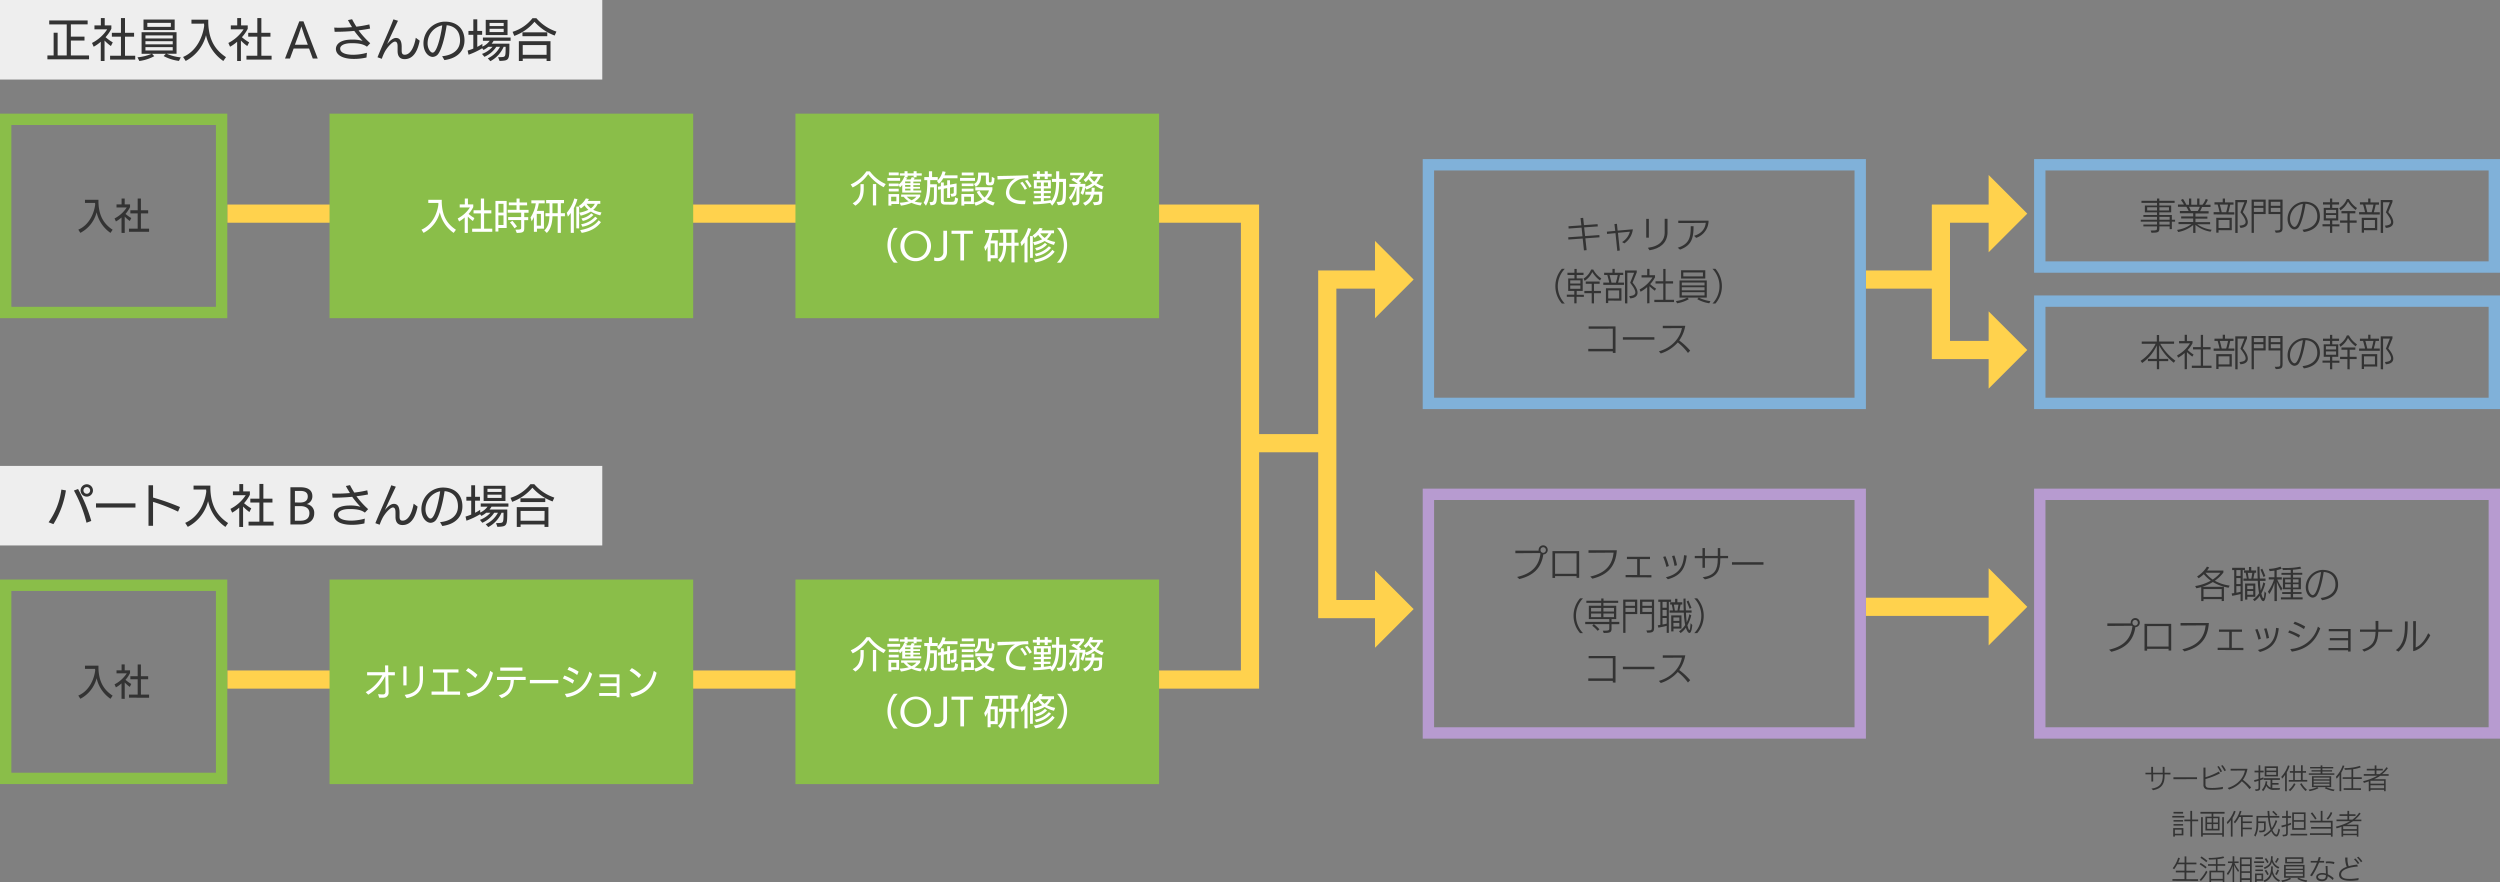 <svg xmlns="http://www.w3.org/2000/svg" viewBox="0 0 1100 388.1"><rect x="0" y="0" width="1100" height="388.1" fill="#808080" stroke="none"/><defs><style>.cls-1{fill:none;stroke:#ffd24d;stroke-miterlimit:10;stroke-width:8px;}.cls-2{fill:#ffd24d;}.cls-3{fill:#8abe49;}.cls-4{fill:#333;}.cls-5{fill:#fff;}.cls-6{fill:#eee;}.cls-7{fill:#80b1d9;}.cls-8{fill:#b79bd0;}</style></defs><g id="レイヤー_2" data-name="レイヤー 2"><g id="色付け"><polyline class="cls-1" points="100 94 550 94 550 299 100 299"/><polyline class="cls-1" points="607.28 123 584 123 584 268 607.28 268"/><polygon class="cls-2" points="605 140.01 605 105.99 622 123 605 140.01"/><polygon class="cls-2" points="605 250.99 605 285.01 622 268 605 250.99"/><line class="cls-1" x1="551" y1="195" x2="584" y2="195"/><polyline class="cls-1" points="877.28 94 854 94 854 154 877.28 154"/><polygon class="cls-2" points="875 111.01 875 76.99 892 94 875 111.01"/><polygon class="cls-2" points="875 136.99 875 171.01 892 154 875 136.99"/><line class="cls-1" x1="877.28" y1="267" x2="821" y2="267"/><polygon class="cls-2" points="875 284.01 875 249.99 892 267 875 284.01"/><line class="cls-1" x1="821" y1="123" x2="854" y2="123"/></g><g id="コンポジション"><path class="cls-3" d="M95,55v80H5V55H95m5-5H0v90H100V50Z"/><path class="cls-4" d="M48.61,102.47a14.84,14.84,0,0,1-6.09-9.07,14.17,14.17,0,0,1-7.16,9.06l-.91-1.41c5.28-2.27,7.07-8,7.43-11l-.05-.75H37.39v-1.4h5.93c0,.21,0,1.06,0,1.25.22,5.64,2.16,9.25,6.24,11.94Z"/><path class="cls-4" d="M53.47,102.47V95.69A13.42,13.42,0,0,1,51,97.45l-.6-1.33a14,14,0,0,0,5.37-4.84h-4.5V89.94H53.5V87.35h1.37v2.59h2.35v1.18a13.36,13.36,0,0,1-2,3,15.68,15.68,0,0,0,2.54,1.82l-.65,1.3a15.05,15.05,0,0,1-2.23-1.94v7.2Zm3.28-.49v-1.36h3.83V93.89H57.36V92.53h3.22V87.35H62v5.18h3.19v1.36H62v6.73h3.6V102Z"/><rect class="cls-3" x="145" y="50" width="160" height="90"/><path class="cls-5" d="M199.61,102.47a14.84,14.84,0,0,1-6.09-9.07,14.17,14.17,0,0,1-7.16,9.06l-.91-1.41c5.28-2.27,7.07-8,7.43-11l0-.75h-4.44v-1.4h5.93c0,.21,0,1.06,0,1.25.22,5.64,2.16,9.25,6.24,11.94Z"/><path class="cls-5" d="M204.47,102.47V95.69A13.42,13.42,0,0,1,202,97.45l-.6-1.33a14,14,0,0,0,5.37-4.84h-4.5V89.94h2.25V87.35h1.37v2.59h2.35v1.18a13.36,13.36,0,0,1-2.05,3,15.68,15.68,0,0,0,2.54,1.82l-.65,1.3a15.05,15.05,0,0,1-2.23-1.94v7.2Zm3.28-.49v-1.36h3.83V93.89h-3.22V92.53h3.22V87.35H213v5.18h3.19v1.36H213v6.73h3.6V102Z"/><path class="cls-5" d="M219.29,100.31v1.57H218V88.4h4.93v11.91Zm2.25-10.63h-2.25v3.88h2.25Zm0,5.11h-2.25V99h2.25Zm5.25,6.26c2.39,0,2.52-.15,2.52-.87V96.84h-5.72V95.51h5.72V93.57h-5.92V92.31h3.89v-2h-3.4V89.08h3.4V87.35h1.34v1.73h3.3v1.26h-3.3v2h3.95v1.26h-1.9v1.94h1.74v1.33h-1.74v3.38c0,1.74-.27,2.19-3.3,2.24Zm-.41-.59a26.39,26.39,0,0,0-2-2.61l1.08-.69c.62.69,1.58,1.86,2,2.5Z"/><path class="cls-5" d="M236.26,100.62V102h-1.34V95.49a12.23,12.23,0,0,1-1,1.91l-.49-1.71a14.83,14.83,0,0,0,2.32-6.21H233.8V88.15h5.87v1.33h-2.61a16.19,16.19,0,0,1-.83,3.31h3.11v7.83ZM238,94.09h-1.82V99.3H238Zm7.38,8.38V95.16H243.1c-.1,2.65-.58,5.44-2.51,7.33l-1.08-1.12c1.7-1.55,2.16-3.78,2.24-6.21H240V93.8h1.79V89.43H240.3V88h7.86v1.4h-1.39V93.8h1.8v1.36h-1.8v7.31Zm0-13h-2.3V93.8h2.3Z"/><path class="cls-5" d="M251.14,102.47V93.69a15.55,15.55,0,0,1-1.26,1.63l-.5-1.7a16.8,16.8,0,0,0,3.32-6.29l1.36.35a20.06,20.06,0,0,1-1.57,3.92v10.87Zm2.45-2V90.9h1.24v9.6Zm10.53-5.71A14.76,14.76,0,0,1,260,93.08a17,17,0,0,1-4.5,1.82l-.59-1.33a14.74,14.74,0,0,0,4-1.26,9.21,9.21,0,0,1-1.76-1.94,8.38,8.38,0,0,1-1.58,1.35l-.88-1.12a8.64,8.64,0,0,0,3.1-3.3l1.33.25a7,7,0,0,1-.5.85h5.51v1.27h-1.12a7.24,7.24,0,0,1-2,2.64,13.54,13.54,0,0,0,3.64,1.17Zm.29,3c-1.63,2.23-4.25,4-8.45,4.71l-.7-1.22c4-.66,6.61-2.18,8.16-4.32Zm-1.55-1.7a11.14,11.14,0,0,1-6.63,3.7l-.54-1.1a10.49,10.49,0,0,0,6.19-3.3Zm-1.76-1.47a9,9,0,0,1-4.66,2.63l-.62-1.09a7.93,7.93,0,0,0,4.34-2.27Zm-3-4.91a7.8,7.8,0,0,0,1.9,2,5.7,5.7,0,0,0,1.73-2Z"/><rect class="cls-3" x="350" y="50" width="160" height="90"/><path class="cls-5" d="M388.81,82.37A20.08,20.08,0,0,1,382,76.64a17.76,17.76,0,0,1-6.84,5.83l-.86-1.33a16.07,16.07,0,0,0,6.93-5.76h1.5a17.47,17.47,0,0,0,7,5.6Zm-13.64,7.08c2.59-1.46,3.34-3.3,3.44-6.18,0-.35,0-1.81,0-2.24h1.43c0,.43,0,1.9,0,2.26-.08,3.26-.94,5.42-3.68,7.2Zm8.91.94V81h1.43v9.38Z"/><path class="cls-5" d="M390.43,79.56V78.29h5.62v1.27Zm1.79,10.19v.72H390.9V85.38h4.7v4.37Zm4.76-5v-3.4a5.91,5.91,0,0,1-1,1.14l-.57-1.2v.64h-4.34V80.74h4.34v.46a7.22,7.22,0,0,0,2.4-3.31l.21,0v-.62h-2.1v-1H398v-.94h1.31v.94H402v-.94h1.31v.94h2.26v1H403.3V78H402v-.7h-2.64V78h-1.28l1,.27a6.3,6.3,0,0,1-.34.69h1.91a5.2,5.2,0,0,0,.53-1l1.33.29c-.13.2-.31.48-.48.72h3.25v.92h-3.41v.76h2.93v.8h-2.93v.78h2.93V83h-2.93v.8h3.47v.93Zm-5.89-7.59V75.89h4.34v1.25Zm0,7.09V83.05h4.34v1.18Zm3.31,2.32h-2.29v2h2.29Zm10.66,3.83a14,14,0,0,1-4-1.16,16.68,16.68,0,0,1-4.66,1.24l-.56-1.3a16.85,16.85,0,0,0,4-.59,8.8,8.8,0,0,1-2.22-2H396.5v-1h8.39v.83a8.13,8.13,0,0,1-2.47,2.24,13.66,13.66,0,0,0,3.23.51ZM400.6,79.84h-2.34v.76h2.34Zm0,1.56h-2.34v.78h2.34Zm0,1.6h-2.34v.8h2.34ZM399,86.53a6.7,6.7,0,0,0,2.11,1.56,5.9,5.9,0,0,0,2.11-1.56Z"/><path class="cls-5" d="M409,88.92a3.27,3.27,0,0,1,.4,0c1.48,0,1.54-.38,1.54-4.24V82.44H409.3c-.08,2.7-.51,5.82-1.89,8.06l-1-1.29c1.22-2,1.57-5.24,1.57-8.71V79.25h-1.3V77.91h2.05V75.35h1.39v2.56h2.49v1.34h-3.32v1.84h2.93l0,4.29c0,4.12-.19,4.84-2.8,4.93Zm6-10.47a7.47,7.47,0,0,1-1.89,2.39l-.83-1.22a8,8,0,0,0,2.43-4.26l1.36.27c-.16.52-.3,1-.49,1.51h5.73v1.31ZM415.67,90c-.85,0-1.7-.33-1.7-1.44V83.27l-1.18.22-.12-1.31,1.32-.24V80.28h1.28v1.44l1.49-.26V79.33H418v1.91l2.9-.53v3.74c0,1.49-.15,2-2.28,2.07l-.43-1.25c1.41,0,1.46-.18,1.46-.77V82.25l-1.65.28v4.6h-1.26V82.77l-1.49.28v5.23c0,.48.3.53.52.53h3c1.13,0,1.34-.24,1.45-2l1.32.56c-.26,2.42-.85,2.7-2.45,2.7Z"/><path class="cls-5" d="M422.42,79.57V78.29H429v1.28ZM424.3,89.8v.67H423V85.35h5.52V89.8Zm-1.13-12.63V75.91h5.22v1.26Zm0,4.74v-1.2h5.18v1.2Zm0,2.34V83h5.18v1.22Zm4.06,2.3h-3v2.07h3Zm7.83-5c-.86,0-1.28-.45-1.28-1.38V77.22h-2.13v.27c0,1.55-.32,3.67-2.35,4.68l-.79-1.24c1.77-.69,1.85-2.51,1.85-4.25v-.74h4.75v3.9c0,.31.13.4.37.4h.43c.34,0,.48-.4.48-2.43l1.17.58c-.07,2.27-.34,3.15-1.54,3.15ZM437,90.42a11.53,11.53,0,0,1-3.78-1.92,11.58,11.58,0,0,1-3.92,2l-.71-1.36a9.77,9.77,0,0,0,3.61-1.47,14.42,14.42,0,0,1-2.47-3.25l1.27-.51a9.25,9.25,0,0,0,2.19,3,6.77,6.77,0,0,0,1.95-3.14h-6V82.36h7.52v1.15a8.94,8.94,0,0,1-2.42,4.11,11.56,11.56,0,0,0,3.46,1.48Z"/><path class="cls-5" d="M451,89.82c-.36,0-.72,0-1.08,0-3.76,0-7.3-1.47-7.3-5.06a7.44,7.44,0,0,1,4-6.18c-2.15.11-5.48.31-7.69.4l-.08-1.53c3.06-.07,9.85-.16,13.53-.36l.13,1.41h-1a7.81,7.81,0,0,0-2.93.42c-2.24.93-4.49,3.07-4.49,5.68,0,2.15,2.05,3.68,5.64,3.68a12.39,12.39,0,0,0,1.58-.08Zm-.12-6.33a18.61,18.61,0,0,0-2-3l1-.5a17.62,17.62,0,0,1,2,3Zm2.09-.88a19.16,19.16,0,0,0-2-3l1-.48A15.73,15.73,0,0,1,453.91,82Z"/><path class="cls-5" d="M464.9,88.84c.43,0,1,0,1.36-.08,1.43-.27,1.44-1.47,1.44-7.33V80.05h-1.65c-.06,4.58-.69,7.69-3.1,10.45l-.87-1.23a52.92,52.92,0,0,1-7.39.64l-.24-1.26H455c.94,0,2,0,3-.1V87.19h-2.88v-1H458V85.06h-3.12V84H458V82.93H454.9V79.28h7.47v3.65h-3.09V84h3.11v1h-3.11V86.2h2.88v1h-2.88v1.25a23.39,23.39,0,0,0,3.25-.48l0,.62c1.57-2,2.11-4.37,2.16-8.53h-1.84V78.69h1.85V75.35h1.35v3.34h3v2.43c0,8.28,0,9.06-3.53,9.14ZM461,77.7v1.1h-1.33V77.7h-2.14v1.1h-1.33V77.7h-1.75V76.51h1.75V75.35h1.33v1.16h2.14V75.35H461v1.16h1.73V77.7Zm-3,2.62h-1.81v1.61H458Zm3.1,0h-1.82v1.61h1.82Z"/><path class="cls-5" d="M485,83.33a17.75,17.75,0,0,1-3.44-1.93,10.68,10.68,0,0,1-3.55,2l-.53-.9a13.06,13.06,0,0,1-.93,3.28l-1.13-.8a7.82,7.82,0,0,0,.91-2.8h-1.38v5.73c0,1.88-.32,2.42-2.75,2.48L471.6,89h.75c1.19,0,1.3-.32,1.3-1.2V82.55a14,14,0,0,1-2.55,5.73l-.76-1.34A13,13,0,0,0,473,82.21H470.5V80.93h3.76a19.27,19.27,0,0,0-2.87-1.76l1-1c.43.24.91.53,1.38.83a11.84,11.84,0,0,0,1.68-1.87h-4.58V76H477V77a16.61,16.61,0,0,1-2.28,2.68c.36.27.69.52,1,.76l-.58.45h2.4v.84l0,.4a10.38,10.38,0,0,0,3.09-1.53,13.53,13.53,0,0,1-1.67-1.72,13.35,13.35,0,0,1-1.25,1.24l-.94-1a8,8,0,0,0,2.86-3.81l1.36.22-.46,1h4.71v1.15h-.95a9.89,9.89,0,0,1-1.86,2.92A12.33,12.33,0,0,0,485.62,82ZM480.84,89c2.38-.1,2.7-.13,2.77-1.67,0-.27,0-1.3,0-1.7h-2.34a6.7,6.7,0,0,1-3.79,4.85l-.94-1.2A5.42,5.42,0,0,0,480,85.65h-2.46V84.37h2.7c.07-.56.08-1.13.1-1.76l1.31,0c0,.6-.06,1.18-.13,1.72h3.44c0,.5,0,2.36,0,2.69-.07,2.77-.39,3.12-3.51,3.27Zm-1-11.34-.18.26a12,12,0,0,0,1.8,2A6.71,6.71,0,0,0,483,77.68Z"/><path class="cls-5" d="M393.27,115.57a11.88,11.88,0,0,1,0-15.3H395a11.15,11.15,0,0,0,0,15.3Z"/><path class="cls-5" d="M396.19,108.09a6.73,6.73,0,1,1,6.72,6.85A6.56,6.56,0,0,1,396.19,108.09Zm11.73,0c0-3.13-2.09-5.44-5-5.44s-5,2.31-5,5.44,2.09,5.43,5,5.43S407.92,111.23,407.92,108.09Z"/><path class="cls-5" d="M415.07,101.53h1.62v9.28c0,3.16-2.16,4.1-4.13,4.1a6.66,6.66,0,0,1-1.52-.19v-1.5a4.44,4.44,0,0,0,1.38.24,2.46,2.46,0,0,0,2.65-2.71Z"/><path class="cls-5" d="M422.56,114.61V102.88h-3.9v-1.37h9.42v1.37h-3.9v11.73Z"/><path class="cls-5" d="M435.89,113.62V115h-1.35v-6.49a13.13,13.13,0,0,1-1,1.91l-.5-1.71a14.56,14.56,0,0,0,2.32-6.21h-1.94v-1.33h5.88v1.33h-2.61a17.61,17.61,0,0,1-.83,3.31H439v7.83Zm1.78-6.53h-1.83v5.21h1.83Zm7.37,8.38v-7.31h-2.32c-.09,2.65-.57,5.44-2.51,7.33l-1.07-1.12c1.69-1.55,2.16-3.78,2.24-6.21H439.6V106.8h1.79v-4.37h-1.47V101h7.86v1.4h-1.39v4.37h1.81v1.36h-1.81v7.31Zm0-13h-2.3v4.37H445Z"/><path class="cls-5" d="M450.77,115.47v-8.78a17,17,0,0,1-1.27,1.63l-.49-1.7a16.79,16.79,0,0,0,3.31-6.29l1.36.35a18.89,18.89,0,0,1-1.57,3.92v10.87Zm2.45-2v-9.6h1.23v9.6Zm10.53-5.71a14.83,14.83,0,0,1-4.1-1.71,16.69,16.69,0,0,1-4.5,1.82l-.59-1.33a14.81,14.81,0,0,0,4-1.26,9.26,9.26,0,0,1-1.77-1.94,8.08,8.08,0,0,1-1.58,1.35l-.88-1.12a8.64,8.64,0,0,0,3.1-3.3l1.33.25a8.37,8.37,0,0,1-.49.85h5.5v1.27h-1.12a7.21,7.21,0,0,1-2,2.64,13.46,13.46,0,0,0,3.63,1.17Zm.29,3c-1.63,2.23-4.26,4-8.45,4.71l-.71-1.22c4-.66,6.61-2.18,8.16-4.32Zm-1.55-1.7a11.17,11.17,0,0,1-6.63,3.7l-.55-1.1a10.52,10.52,0,0,0,6.2-3.3Zm-1.77-1.47a8.91,8.91,0,0,1-4.65,2.63l-.63-1.09a7.93,7.93,0,0,0,4.34-2.27Zm-3-4.91a7.84,7.84,0,0,0,1.91,2,5.7,5.7,0,0,0,1.73-2Z"/><path class="cls-5" d="M465.06,115.57a11.15,11.15,0,0,0,0-15.3h1.68a11.92,11.92,0,0,1,0,15.3Z"/><path class="cls-4" d="M697.56,104.87l.56,5.2-1.18.1-.55-5.22-6.3.45-.08-1,6.29-.43-.4-3.82-5.7.41-.08-1,5.68-.4-.37-3.2,1.16-.1.35,3.2,6-.43.08,1-6,.42.42,3.82,6.27-.45.07,1Z"/><path class="cls-4" d="M711.61,110.39l-.8-7.81-3.71.35-.07-1,3.67-.34-.35-3,1.1-.11.3,3,6.7-.59a8.65,8.65,0,0,1-3.74,6.2l-1-.58a7.7,7.7,0,0,0,3.44-4.56l-5.25.48.82,7.78Z"/><path class="cls-4" d="M724.34,104.58V96.29h1.16v8.29Zm.72,4.45c5.56-.72,7.3-3.6,7.4-6.42,0-.57,0-1.15,0-1.74,0-1.65,0-3.3,0-4.6h1.25c0,.82,0,2,0,3.25,0,1,0,2.07,0,3-.2,4.29-3.16,6.83-7.89,7.6Z"/><path class="cls-4" d="M738.2,109c5.27-1.65,5.73-4.82,5.73-9.46h1.23c0,5.27-.86,8.45-5.95,10.29Zm7.19-5.25c2.7-.76,4.86-2.63,5.14-5.73-2,.11-10.76.11-12.09.11V97.09l13.33,0a8,8,0,0,1-5.45,7.57Z"/><path class="cls-4" d="M687.23,133.57a11.63,11.63,0,0,1,0-15.3h1.3a11,11,0,0,0,0,15.3Z"/><path class="cls-4" d="M693.69,130.58v2.89h-1v-2.89h-3.29v-.93h3.29V128H690v-5.49h2.75V121h-3.07V120h3.07v-1.66h1V120h3V121h-3v1.5h2.64V128h-2.64v1.7h3.15v.93Zm1.68-7.24H690.9v1.43h4.47Zm0,2.27H690.9v1.46h4.47ZM704,123.4a12.81,12.81,0,0,1-3.39-3.71,9.48,9.48,0,0,1-3.36,3.89l-.48-1a8.39,8.39,0,0,0,3.34-4h.9a10.78,10.78,0,0,0,3.55,3.93Zm-3.65,10.07V129h-3.23v-1h3.23v-3.12h-2.62v-1h6.11v1h-2.49V128h3.07v1h-3.07v4.5Z"/><path class="cls-4" d="M705.45,125.34v-1h2.62c-.22-1-.56-2.28-.86-3.34h-1.39v-1h3.66v-1.71h1v1.71h3.75v1h-1.46c-.19,1-.53,2.37-.81,3.34h2.62v1Zm2.16,6.93v1.09h-1v-6.53h6.82v5.46Zm4.82-4.48h-4.82v3.54h4.82ZM711,124.36a34.27,34.27,0,0,0,.8-3.34H708.2c.29,1,.63,2.34.85,3.34Zm4,9.11V119h5.17v.85l-1.84,4.5c1.5,1.76,2.19,3.26,2.19,4.43,0,1.49-1.17,2.39-3.25,2.5l-.43-1c1.65-.13,2.71-.5,2.71-1.6,0-.88-.66-2.21-2.28-4.26l1.76-4.43h-3v13.52Z"/><path class="cls-4" d="M724.75,133.47v-7.15a14.15,14.15,0,0,1-2.89,2.05l-.44-1a14.93,14.93,0,0,0,5.68-5.29h-4.82v-1h2.48v-2.77h1v2.77h2.45V122a12.8,12.8,0,0,1-2.13,3,14.94,14.94,0,0,0,2.6,2l-.56.92a20.76,20.76,0,0,1-2.37-2v7.5Zm3.15-.57v-1h3.94v-7.15h-3.41v-1h3.41v-5.41h1v5.41h3.32v1h-3.32v7.15h3.73v1Z"/><path class="cls-4" d="M743.08,131.63a15.25,15.25,0,0,1-5.15,1.83l-.53-1a15,15,0,0,0,5-1.52Zm-4.1-.7v-7.54h12v7.54Zm.69-8.39v-3.62h10.66v3.62ZM750,124.3H740v1.28h10Zm0,2.1H740v1.34h10Zm0,2.16H740V130h10Zm-.71-8.69h-8.64v1.74h8.64Zm2.79,13.57a15.15,15.15,0,0,1-5.3-1.82l.72-.68a14.91,14.91,0,0,0,5.09,1.56Z"/><path class="cls-4" d="M753.48,133.57a11,11,0,0,0,0-15.3h1.3a11.66,11.66,0,0,1,0,15.3Z"/><path class="cls-4" d="M709.64,155.3v-.72h-10.8v-1.07h10.8l0-8.88H699v-1h11.83V155.3Z"/><path class="cls-4" d="M714.07,149.46v-1.09h13.86v1.09Z"/><path class="cls-4" d="M742.7,155.3a23.91,23.91,0,0,0-4.48-4.62,16.58,16.58,0,0,1-7.48,4.85l-.83-.93c6.2-1.82,9.41-6.26,10.13-10.24l-8.42.06v-1.06h9.9a15.71,15.71,0,0,1-2.66,6.46,28.49,28.49,0,0,1,4.82,4.47Z"/><rect class="cls-6" width="265" height="35"/><path class="cls-4" d="M20.86,26.1V24.4H23.6v-10h1.76v10h4V10.74h-7.7V9h16.9v1.72H31.18v5.4h6v1.72h-6V24.4h8v1.7Z"/><path class="cls-4" d="M44.34,26.84V18.36a16.36,16.36,0,0,1-3.12,2.2l-.74-1.66a17.36,17.36,0,0,0,6.7-6H41.56V11.18h2.82V7.94h1.7v3.24H49v1.48a16.34,16.34,0,0,1-2.56,3.7,19.48,19.48,0,0,0,3.18,2.28l-.82,1.62A18.55,18.55,0,0,1,46,17.84v9Zm4.1-.62v-1.7h4.78v-8.4h-4v-1.7h4V7.94H55v6.48h4v1.7H55v8.4h4.5v1.7Z"/><path class="cls-4" d="M78.74,26.8A19,19,0,0,1,72,24.66l1-1H66.88l1,1.06a19.35,19.35,0,0,1-6.56,2.12l-.82-1.62a20.66,20.66,0,0,0,6.26-1.56H62.3V14.16H77.68v9.48H73.32a19.62,19.62,0,0,0,6.22,1.6ZM63.14,13.22V8.6H76.86v4.62ZM76,15.58H64v1.34H76Zm0,2.56H64v1.38H76Zm0,2.6H64V22.2H76Zm-.82-10.68H64.82v1.76H75.18Z"/><path class="cls-4" d="M98.26,26.84A18.59,18.59,0,0,1,90.64,15.5,17.67,17.67,0,0,1,81.7,26.82l-1.14-1.76c6.6-2.84,8.84-10,9.28-13.72l-.06-.94H84.24V8.66h7.4c0,.26,0,1.32,0,1.56.28,7,2.7,11.56,7.8,14.92Z"/><path class="cls-4" d="M104.34,26.84V18.36a16.36,16.36,0,0,1-3.12,2.2l-.74-1.66a17.36,17.36,0,0,0,6.7-6h-5.62V11.18h2.82V7.94h1.7v3.24H109v1.48a16.34,16.34,0,0,1-2.56,3.7,19.48,19.48,0,0,0,3.18,2.28l-.82,1.62A18.55,18.55,0,0,1,106,17.84v9Zm4.1-.62v-1.7h4.78v-8.4h-4v-1.7h4V7.94H115v6.48h4v1.7h-4v8.4h4.5v1.7Z"/><path class="cls-4" d="M137.62,25.76,136,21.36h-6.8l-1.62,4.4H125.4L131.68,9.4h1.84l6.28,16.36Zm-3.68-10.14c-.58-1.6-1.34-4-1.34-4s-.76,2.48-1.34,4l-1.5,4.06h5.68Z"/><path class="cls-4" d="M161.26,25.3a24.07,24.07,0,0,1-5.62.62c-4.7,0-7.84-1.64-7.84-4.42,0-.44.06-4.08,7.12-4.08a15.18,15.18,0,0,1,4.62.58,44.47,44.47,0,0,1-3.66-4.4c-2.66.24-5.38.38-7.88.38h-.76l-.18-1.84q1,.06,2.1.06c1.9,0,3.86-.1,5.74-.26-.58-.94-1.2-1.94-1.8-3.1l1.82-.38c.6,1.18,1.24,2.26,1.88,3.28a50.33,50.33,0,0,0,5.72-1l.32,1.82c-1.52.32-3.26.58-5.08.8a37.91,37.91,0,0,0,5.14,5.66l-1.44,1.54C159.66,19.18,157,19,154.74,19c-3.7,0-5.06,1.24-5.06,2.34,0,2.32,3.44,2.76,5.76,2.76a23.19,23.19,0,0,0,6-.88Z"/><path class="cls-4" d="M184.66,17.9c-.56,2.84-2,8.12-6.62,8.12-2.3,0-3.1-1.52-3.1-3.6v-.16c0-.46,0-1.1,0-1.74s0-2.22-1.12-2.22c-1.34,0-3.8,3-4.68,4.82A19.75,19.75,0,0,0,168,25.88l-1.9-.68c1.78-4.52,5.36-12.24,7-16.68l2,.62c-1.38,2.94-2.88,6-4.8,10.3,1-1.24,2.48-2.74,3.94-2.74,2.2,0,2.5,2.24,2.5,4,0,.52,0,1,0,1.56,0,1.14.28,1.82,1.34,1.82,2.64,0,4.24-3.7,4.86-7.46Z"/><path class="cls-4" d="M194.54,24.74c4.4-.42,7.88-2.6,7.88-6.94,0-3.82-2-6.32-5.88-6.7-1,6.46-2.4,10.62-3.52,12.32a3.21,3.21,0,0,1-2.6,1.62c-1.84,0-4.1-2.06-4.1-6a9.58,9.58,0,0,1,9.46-9.52c5.16,0,8.6,3,8.6,8.28,0,3.36-1.82,7.66-8.84,8.64Zm-4.18-1.58c2.22,0,4-9.86,4.22-12a8.06,8.06,0,0,0-6.44,8c0,2.26,1.3,4,2.18,4Z"/><path class="cls-4" d="M219.18,25.18l1.48-.06c1.76-.1,1.82-.22,1.82-4.52h-.88a13.11,13.11,0,0,1-5.84,6.32l-1.12-1.26A11.47,11.47,0,0,0,220,20.6h-1.64A12.11,12.11,0,0,1,213.14,25l-1.06-1.28a11.42,11.42,0,0,0,4.64-3.14h-1.86a11.42,11.42,0,0,1-2.12,1.4l-.58-.74a32.2,32.2,0,0,1-6,2.84l-.4-1.82a22.19,22.19,0,0,0,2.5-.88V15.3h-2.14V13.6h2.14V8.52H210V13.6h2.14v1.7H210v5.32a18.36,18.36,0,0,0,2.24-1.32l0,1.22a8.13,8.13,0,0,0,3.24-2.58h-3V16.52h12.18v1.42H217.2a7.53,7.53,0,0,1-.88,1.26h7.82c0,7.4,0,7.4-4.34,7.62Zm-5.46-9.74V8.74h9.6v6.7Zm7.9-5.36H215.4v1.38h6.22Zm0,2.58H215.4V14.1h6.22Z"/><path class="cls-4" d="M244.06,15.64a22.15,22.15,0,0,1-8.88-6.06,21,21,0,0,1-8.9,6.22L225.54,14a17.73,17.73,0,0,0,8.76-6H236a20,20,0,0,0,8.82,5.9Zm-3.56,11.2V25.78H230v1.06H228.3v-8.7h13.92v8.7ZM229.88,15.92V14.24H240.8v1.68Zm10.62,3.9H230v4.3H240.5Z"/><path class="cls-3" d="M95,260v80H5V260H95m5-5H0v90H100V255Z"/><path class="cls-4" d="M48.61,307.47a14.84,14.84,0,0,1-6.09-9.07,14.17,14.17,0,0,1-7.16,9.06l-.91-1.41c5.28-2.27,7.07-8,7.43-11l-.05-.75H37.39v-1.4h5.93c0,.21,0,1.06,0,1.25.22,5.64,2.16,9.25,6.24,11.94Z"/><path class="cls-4" d="M53.47,307.47v-6.78A13.42,13.42,0,0,1,51,302.45l-.6-1.33a14,14,0,0,0,5.37-4.84h-4.5v-1.34H53.5v-2.59h1.37v2.59h2.35v1.18a13.36,13.36,0,0,1-2,3,15.68,15.68,0,0,0,2.54,1.82l-.65,1.3a15.05,15.05,0,0,1-2.23-1.94v7.2Zm3.28-.49v-1.36h3.83v-6.73H57.36v-1.36h3.22v-5.18H62v5.18h3.19v1.36H62v6.73h3.6V307Z"/><rect class="cls-3" x="145" y="255" width="160" height="90"/><path class="cls-5" d="M170.87,297.12c0,2.54.12,5.1.12,7.65a2.13,2.13,0,0,1-1.82,2.17,5.5,5.5,0,0,1-1,.07c-.49,0-1,0-1.32,0,0,0-.5-1.59-.5-1.59.76.08,1.6.13,2.16.13.76,0,1.11-.48,1.11-1.3s0-3.9-.1-6.67h-.07a19.85,19.85,0,0,1-7.41,8.08l-1.13-1.12a18.18,18.18,0,0,0,7.3-7.39h-6.68v-1.38h7.95l-.06-3h1.4l0,3h2.92v1.38Z"/><path class="cls-5" d="M177.47,301.58v-8.39h1.41v8.39Zm.59,4.18c5.14-.64,6.55-3.54,6.61-6.26,0-.53,0-1.06,0-1.62,0-1.76,0-3.63-.06-4.7h1.5c0,.59,0,1.86,0,3.2,0,.88,0,1.81,0,2.58-.12,4.13-1.93,7.25-7.2,8.21Z"/><path class="cls-5" d="M189.88,305.68v-1.41l5.51,0V295.9l-4.86,0v-1.36h11.2v1.36l-4.85,0v8.39l5.54,0v1.41Z"/><path class="cls-5" d="M209.12,298.33A17.84,17.84,0,0,0,205,295.1l1-1.14a19.66,19.66,0,0,1,4.09,3Zm-3.92,6.82c6.4-1.07,9.2-4.48,10.46-10l1.25.87c-.89,3.6-2.58,8.83-10.85,10.64Z"/><path class="cls-5" d="M226.11,299.18c-.19,3.63-1.3,6.48-5.4,8l-1.25-1.21c4.16-1.12,5.12-3.72,5.22-6.76h-6v-1.39H231.3v1.39Zm-6-4.06v-1.41h9.75v1.42Z"/><path class="cls-5" d="M233.15,300.65v-1.47h12.5v1.47Z"/><path class="cls-5" d="M252,300.78a22.65,22.65,0,0,0-4.35-2.26l.69-1.28a25.87,25.87,0,0,1,4.28,2.1Zm-3.47,4.55c6.47-.55,9.55-5.19,10.8-9.8l1.21,1c-1.19,3.68-3.55,9-11.19,10.29Zm5.42-8.33a17.23,17.23,0,0,0-4.24-2.3l.68-1.25a20.44,20.44,0,0,1,4.2,2.08Z"/><path class="cls-5" d="M271.31,306.8v-.58h-7.66v-1.29h7.66v-3h-7.14v-1.28h7.14V298h-7.55V296.7h8.82v10.1Z"/><path class="cls-5" d="M281.12,298.33A17.84,17.84,0,0,0,277,295.1l1-1.14a19.93,19.93,0,0,1,4.09,3Zm-3.92,6.82c6.4-1.07,9.2-4.48,10.46-10l1.25.87c-.89,3.6-2.58,8.83-10.85,10.64Z"/><rect class="cls-3" x="350" y="255" width="160" height="90"/><path class="cls-5" d="M388.81,287.37a20.08,20.08,0,0,1-6.79-5.73,17.76,17.76,0,0,1-6.84,5.83l-.86-1.33a16.07,16.07,0,0,0,6.93-5.76h1.5a17.47,17.47,0,0,0,7,5.6Zm-13.64,7.08c2.59-1.46,3.34-3.3,3.44-6.18,0-.35,0-1.81,0-2.24h1.43c0,.43,0,1.9,0,2.26-.08,3.26-.94,5.42-3.68,7.2Zm8.91.94V286h1.43v9.38Z"/><path class="cls-5" d="M390.43,284.56v-1.27h5.62v1.27Zm1.79,10.19v.72H390.9v-5.09h4.7v4.37Zm4.76-5v-3.4a5.91,5.91,0,0,1-1,1.14l-.57-1.2v.64h-4.34v-1.17h4.34v.46a7.22,7.22,0,0,0,2.4-3.31l.21.05v-.62h-2.1v-1H398v-.94h1.31v.94H402v-.94h1.31v.94h2.26v1H403.3v.7H402v-.7h-2.64V283h-1.28l1,.27a6.3,6.3,0,0,1-.34.69h1.91a5.2,5.2,0,0,0,.53-1l1.33.29c-.13.2-.31.48-.48.72h3.25v.92h-3.41v.76h2.93v.8h-2.93v.78h2.93V288h-2.93v.8h3.47v.93Zm-5.89-7.59v-1.25h4.34v1.25Zm0,7.09v-1.18h4.34v1.18Zm3.31,2.32h-2.29v2h2.29Zm10.66,3.83a14,14,0,0,1-4-1.16,16.68,16.68,0,0,1-4.66,1.24l-.56-1.3a16.85,16.85,0,0,0,4-.59,8.8,8.8,0,0,1-2.22-2H396.5v-1h8.39v.83a8.13,8.13,0,0,1-2.47,2.24,13.66,13.66,0,0,0,3.23.51Zm-4.46-10.54h-2.34v.76h2.34Zm0,1.56h-2.34v.78h2.34Zm0,1.6h-2.34v.8h2.34Zm-1.6,3.53a6.7,6.7,0,0,0,2.11,1.56,5.9,5.9,0,0,0,2.11-1.56Z"/><path class="cls-5" d="M409,293.92a3.27,3.27,0,0,1,.4,0c1.48,0,1.54-.38,1.54-4.24v-2.22H409.3c-.08,2.7-.51,5.82-1.89,8.06l-1-1.29c1.22-2,1.57-5.24,1.57-8.71v-1.25h-1.3v-1.34h2.05v-2.56h1.39v2.56h2.49v1.34h-3.32v1.84h2.93l0,4.29c0,4.12-.19,4.84-2.8,4.93Zm6-10.47a7.47,7.47,0,0,1-1.89,2.39l-.83-1.22a8,8,0,0,0,2.43-4.26l1.36.27c-.16.52-.3,1-.49,1.51h5.73v1.31Zm.66,11.57c-.85,0-1.7-.33-1.7-1.44v-5.31l-1.18.22-.12-1.31,1.32-.24v-1.66h1.28v1.44l1.49-.26v-2.13H418v1.91l2.9-.53v3.74c0,1.49-.15,2-2.28,2.07l-.43-1.25c1.41,0,1.46-.18,1.46-.77v-2.25l-1.65.28v4.6h-1.26v-4.36l-1.49.28v5.23c0,.48.3.53.52.53h3c1.13,0,1.34-.24,1.45-2.05l1.32.56c-.26,2.42-.85,2.7-2.45,2.7Z"/><path class="cls-5" d="M422.42,284.57v-1.28H429v1.28Zm1.88,10.23v.67H423v-5.12h5.52v4.45Zm-1.13-12.63v-1.26h5.22v1.26Zm0,4.74v-1.2h5.18v1.2Zm0,2.34V288h5.18v1.22Zm4.06,2.3h-3v2.07h3Zm7.83-5c-.86,0-1.28-.45-1.28-1.38v-2.94h-2.13v.27c0,1.55-.32,3.67-2.35,4.68l-.79-1.24c1.77-.69,1.85-2.51,1.85-4.25v-.74h4.75v3.9c0,.31.13.4.37.4h.43c.34,0,.48-.4.48-2.43l1.17.58c-.07,2.27-.34,3.15-1.54,3.15Zm1.94,8.88a11.53,11.53,0,0,1-3.78-1.92,11.58,11.58,0,0,1-3.92,2l-.71-1.36a9.77,9.77,0,0,0,3.61-1.47,14.42,14.42,0,0,1-2.47-3.25l1.27-.51a9.25,9.25,0,0,0,2.19,3,6.77,6.77,0,0,0,1.95-3.14h-6v-1.34h7.52v1.15a8.94,8.94,0,0,1-2.42,4.11,11.56,11.56,0,0,0,3.46,1.48Z"/><path class="cls-5" d="M451,294.82c-.36,0-.72,0-1.08,0-3.76,0-7.3-1.47-7.3-5.06a7.44,7.44,0,0,1,4-6.18c-2.15.11-5.48.31-7.69.4l-.08-1.53c3.06-.07,9.85-.16,13.53-.36l.13,1.41h-1a7.81,7.81,0,0,0-2.93.42c-2.24.93-4.49,3.07-4.49,5.68,0,2.15,2.05,3.68,5.64,3.68a12.39,12.39,0,0,0,1.58-.08Zm-.12-6.33a18.61,18.61,0,0,0-2-3l1-.5a17.62,17.62,0,0,1,2,2.95Zm2.09-.88a19.16,19.16,0,0,0-2-3l1-.48a15.73,15.73,0,0,1,2.05,2.85Z"/><path class="cls-5" d="M464.9,293.84c.43,0,1,0,1.36-.08,1.43-.27,1.44-1.47,1.44-7.33v-1.38h-1.65c-.06,4.58-.69,7.69-3.1,10.45l-.87-1.23a52.92,52.92,0,0,1-7.39.64l-.24-1.26H455c.94,0,2,0,3-.1v-1.36h-2.88v-1H458v-1.14h-3.12v-1H458v-1.11H454.9v-3.65h7.47v3.65h-3.09V289h3.11v1h-3.11v1.14h2.88v1h-2.88v1.25a23.39,23.39,0,0,0,3.25-.48l0,.62c1.57-2,2.11-4.37,2.16-8.53h-1.84v-1.36h1.85v-3.34h1.35v3.34h3v2.43c0,8.28,0,9.06-3.53,9.14ZM461,282.7v1.1h-1.33v-1.1h-2.14v1.1h-1.33v-1.1h-1.75v-1.19h1.75v-1.16h1.33v1.16h2.14v-1.16H461v1.16h1.73v1.19Zm-3,2.62h-1.81v1.61H458Zm3.1,0h-1.82v1.61h1.82Z"/><path class="cls-5" d="M485,288.33a17.75,17.75,0,0,1-3.44-1.93,10.68,10.68,0,0,1-3.55,2l-.53-.9a13.06,13.06,0,0,1-.93,3.28l-1.13-.8a7.82,7.82,0,0,0,.91-2.8h-1.38v5.73c0,1.88-.32,2.42-2.75,2.48L471.6,294h.75c1.19,0,1.3-.32,1.3-1.2v-5.28a14,14,0,0,1-2.55,5.73l-.76-1.34a13,13,0,0,0,2.61-4.73H470.5v-1.28h3.76a19.27,19.27,0,0,0-2.87-1.76l1-1c.43.24.91.53,1.38.83a11.84,11.84,0,0,0,1.68-1.87h-4.58V281H477V282a16.61,16.61,0,0,1-2.28,2.68c.36.27.69.52,1,.76l-.58.45h2.4v.84l0,.4a10.38,10.38,0,0,0,3.09-1.53,13.53,13.53,0,0,1-1.67-1.72,13.35,13.35,0,0,1-1.25,1.24l-.94-1a8,8,0,0,0,2.86-3.81l1.36.22-.46,1h4.71v1.15h-.95a9.89,9.89,0,0,1-1.86,2.92,12.33,12.33,0,0,0,3.22,1.44ZM480.84,294c2.38-.1,2.7-.13,2.77-1.67,0-.27,0-1.3,0-1.7h-2.34a6.7,6.7,0,0,1-3.79,4.85l-.94-1.2a5.42,5.42,0,0,0,3.42-3.65h-2.46v-1.28h2.7c.07-.56.08-1.13.1-1.76l1.31,0c0,.6-.06,1.18-.13,1.72h3.44c0,.5,0,2.36,0,2.69-.07,2.77-.39,3.12-3.51,3.27Zm-1-11.34-.18.26a12,12,0,0,0,1.8,1.95,6.71,6.71,0,0,0,1.48-2.21Z"/><path class="cls-5" d="M393.27,320.57a11.88,11.88,0,0,1,0-15.3H395a11.15,11.15,0,0,0,0,15.3Z"/><path class="cls-5" d="M396.19,313.09a6.73,6.73,0,1,1,6.72,6.85A6.56,6.56,0,0,1,396.19,313.09Zm11.73,0c0-3.13-2.09-5.44-5-5.44s-5,2.31-5,5.44,2.09,5.43,5,5.43S407.92,316.23,407.92,313.09Z"/><path class="cls-5" d="M415.07,306.53h1.62v9.28c0,3.16-2.16,4.1-4.13,4.1a6.66,6.66,0,0,1-1.52-.19v-1.5a4.44,4.44,0,0,0,1.38.24,2.46,2.46,0,0,0,2.65-2.71Z"/><path class="cls-5" d="M422.56,319.61V307.88h-3.9v-1.37h9.42v1.37h-3.9v11.73Z"/><path class="cls-5" d="M435.89,318.62V320h-1.35v-6.49a13.13,13.13,0,0,1-1,1.91l-.5-1.71a14.56,14.56,0,0,0,2.32-6.21h-1.94v-1.33h5.88v1.33h-2.61a17.61,17.61,0,0,1-.83,3.31H439v7.83Zm1.78-6.53h-1.83v5.21h1.83Zm7.37,8.38v-7.31h-2.32c-.09,2.65-.57,5.44-2.51,7.33l-1.07-1.12c1.69-1.55,2.16-3.78,2.24-6.21H439.6V311.8h1.79v-4.37h-1.47V306h7.86v1.4h-1.39v4.37h1.81v1.36h-1.81v7.31Zm0-13h-2.3v4.37H445Z"/><path class="cls-5" d="M450.77,320.47v-8.78a17,17,0,0,1-1.27,1.63l-.49-1.7a16.79,16.79,0,0,0,3.31-6.29l1.36.35a18.89,18.89,0,0,1-1.57,3.92v10.87Zm2.45-2v-9.6h1.23v9.6Zm10.53-5.71a14.83,14.83,0,0,1-4.1-1.71,16.69,16.69,0,0,1-4.5,1.82l-.59-1.33a14.81,14.81,0,0,0,4-1.26,9.26,9.26,0,0,1-1.77-1.94,8.08,8.08,0,0,1-1.58,1.35l-.88-1.12a8.64,8.64,0,0,0,3.1-3.3l1.33.25a8.37,8.37,0,0,1-.49.85h5.5v1.27h-1.12a7.21,7.21,0,0,1-2,2.64,13.46,13.46,0,0,0,3.63,1.17Zm.29,3c-1.63,2.23-4.26,3.95-8.45,4.71l-.71-1.22c4-.66,6.61-2.18,8.16-4.32Zm-1.55-1.7a11.17,11.17,0,0,1-6.63,3.7l-.55-1.1a10.52,10.52,0,0,0,6.2-3.3Zm-1.77-1.47a8.91,8.91,0,0,1-4.65,2.63l-.63-1.09a7.93,7.93,0,0,0,4.34-2.27Zm-3-4.91a7.84,7.84,0,0,0,1.91,2,5.7,5.7,0,0,0,1.73-2Z"/><path class="cls-5" d="M465.06,320.57a11.15,11.15,0,0,0,0-15.3h1.68a11.92,11.92,0,0,1,0,15.3Z"/><rect class="cls-6" y="205" width="265" height="35"/><path class="cls-4" d="M21.38,229.8A31.79,31.79,0,0,0,27,215.42l2,.36a39.22,39.22,0,0,1-5.5,14.84Zm16.68.2a56.8,56.8,0,0,0-5.54-14.16l1.82-.68a64.63,64.63,0,0,1,5.82,14.06Zm.12-11.48a2.72,2.72,0,0,1,0-5.44,2.72,2.72,0,0,1,0,5.44Zm0-4.2a1.47,1.47,0,1,0,1.48,1.48A1.47,1.47,0,0,0,38.18,214.32Z"/><path class="cls-4" d="M42.24,223.32v-1.84H59.6v1.84Z"/><path class="cls-4" d="M78.34,225.12a76.06,76.06,0,0,0-11-4.3v10.54l-2,0V213.52h2v5.4A100.35,100.35,0,0,1,79.2,223.1Z"/><path class="cls-4" d="M99.18,231.84a18.59,18.59,0,0,1-7.62-11.34,17.67,17.67,0,0,1-8.94,11.32l-1.14-1.76c6.6-2.84,8.84-10,9.28-13.72l-.06-.94H85.16v-1.74h7.4c0,.26,0,1.32,0,1.56.28,7,2.7,11.56,7.8,14.92Z"/><path class="cls-4" d="M105.26,231.84v-8.48a16.36,16.36,0,0,1-3.12,2.2l-.74-1.66a17.36,17.36,0,0,0,6.7-6h-5.62v-1.68h2.82v-3.24H107v3.24h2.94v1.48a16.34,16.34,0,0,1-2.56,3.7,19.48,19.48,0,0,0,3.18,2.28l-.82,1.62a18.55,18.55,0,0,1-2.78-2.42v9Zm4.1-.62v-1.7h4.78v-8.4h-4v-1.7h4v-6.48h1.74v6.48h4v1.7h-4v8.4h4.5v1.7Z"/><path class="cls-4" d="M127.78,230.76V214.4h4.42c3.1,0,5.24,1.14,5.24,3.92a3.49,3.49,0,0,1-2.52,3.48,3.82,3.82,0,0,1,3.34,4.06c0,3-2.24,4.9-5.84,4.9Zm4.2-9.64c2.16,0,3.44-.84,3.44-2.66S134.1,216,132.08,216h-2.32v5.08Zm.16,8c2.6,0,4-1.12,4-3.36s-1.88-3.06-3.84-3.06h-2.56v6.42Z"/><path class="cls-4" d="M160.34,230.3a24.07,24.07,0,0,1-5.62.62c-4.7,0-7.84-1.64-7.84-4.42,0-.44.06-4.08,7.12-4.08a15.18,15.18,0,0,1,4.62.58,44.47,44.47,0,0,1-3.66-4.4c-2.66.24-5.38.38-7.88.38h-.76l-.18-1.84q1,.06,2.1.06c1.9,0,3.86-.1,5.74-.26-.58-.94-1.2-1.94-1.8-3.1l1.82-.38c.6,1.18,1.24,2.26,1.88,3.28a50.33,50.33,0,0,0,5.72-1l.32,1.82c-1.52.32-3.26.58-5.08.8a37.91,37.91,0,0,0,5.14,5.66l-1.44,1.54c-1.8-1.42-4.44-1.58-6.72-1.58-3.7,0-5.06,1.24-5.06,2.34,0,2.32,3.44,2.76,5.76,2.76a23.19,23.19,0,0,0,6-.88Z"/><path class="cls-4" d="M183.74,222.9c-.56,2.84-2,8.12-6.62,8.12-2.3,0-3.1-1.52-3.1-3.6v-.16c0-.46,0-1.1,0-1.74s0-2.22-1.12-2.22c-1.34,0-3.8,3-4.68,4.82a19.75,19.75,0,0,0-1.16,2.76l-1.9-.68c1.78-4.52,5.36-12.24,7-16.68l2,.62c-1.38,2.94-2.88,6-4.8,10.3,1-1.24,2.48-2.74,3.94-2.74,2.2,0,2.5,2.24,2.5,4,0,.52,0,1,0,1.56,0,1.14.28,1.82,1.34,1.82,2.64,0,4.24-3.7,4.86-7.46Z"/><path class="cls-4" d="M193.62,229.74c4.4-.42,7.88-2.6,7.88-6.94,0-3.82-2-6.32-5.88-6.7-1,6.46-2.4,10.62-3.52,12.32a3.21,3.21,0,0,1-2.6,1.62c-1.84,0-4.1-2.06-4.1-6a9.58,9.58,0,0,1,9.46-9.52c5.16,0,8.6,3,8.6,8.28,0,3.36-1.82,7.66-8.84,8.64Zm-4.18-1.58c2.22,0,4-9.86,4.22-12a8.06,8.06,0,0,0-6.44,8c0,2.26,1.3,4,2.18,4Z"/><path class="cls-4" d="M218.26,230.18l1.48-.06c1.76-.1,1.82-.22,1.82-4.52h-.88a13.11,13.11,0,0,1-5.84,6.32l-1.12-1.26a11.47,11.47,0,0,0,5.38-5.06h-1.64a12.11,12.11,0,0,1-5.24,4.42l-1.06-1.28a11.42,11.42,0,0,0,4.64-3.14h-1.86a11.42,11.42,0,0,1-2.12,1.4l-.58-.74a32.2,32.2,0,0,1-6,2.84l-.4-1.82a22.19,22.19,0,0,0,2.5-.88v-6.1h-2.14v-1.7h2.14v-5.08h1.7v5.08h2.14v1.7h-2.14v5.32a18.36,18.36,0,0,0,2.24-1.32l0,1.22a8.13,8.13,0,0,0,3.24-2.58h-3v-1.42h12.18v1.42h-7.44a7.53,7.53,0,0,1-.88,1.26h7.82c0,7.4,0,7.4-4.34,7.62Zm-5.46-9.74v-6.7h9.6v6.7Zm7.9-5.36h-6.22v1.38h6.22Zm0,2.58h-6.22v1.44h6.22Z"/><path class="cls-4" d="M243.14,220.64a22.15,22.15,0,0,1-8.88-6.06,21,21,0,0,1-8.9,6.22l-.74-1.76a17.73,17.73,0,0,0,8.76-6h1.7a20,20,0,0,0,8.82,5.9Zm-3.56,11.2v-1.06H229.06v1.06h-1.68v-8.7H241.3v8.7ZM229,220.92v-1.68h10.92v1.68Zm10.62,3.9H229.06v4.3h10.52Z"/><path class="cls-7" d="M816,75V175H631V75H816m5-5H626V180H821V70Z"/><path class="cls-4" d="M954.64,100.81V99.62h-4.51v.8c0,1.67-.4,2-3.48,2l-.38-1h.53c2.17,0,2.29-.11,2.29-1.07v-.74h-6v-.81h6V97.54h-7.16v-.85h7.16V95.43h-6v-.82h6V93.43h-5.35v-3h5.35V89.27h-6.85v-.92h6.85v-1h1v1h6.74v.92h-6.74v1.15h5.23v3h-5.23v1.18h5.52v2.08h1.42v.85h-1.42l0,3.27Zm-5.55-9.61h-4.34v1.41h4.34Zm5.26,0h-4.22v1.41h4.22Zm.29,4.23h-4.51v1.26h4.51Zm0,2.11h-4.51v1.27h4.51Z"/><path class="cls-4" d="M972.66,101.94a13.77,13.77,0,0,1-6.66-3v3.55h-1V99a13.81,13.81,0,0,1-6.61,3.09l-.48-.93a14.33,14.33,0,0,0,6.35-2.55h-5.71v-.94H965V96.13h-5.29v-.91H965V93.83h-5.86v-1H963A16.85,16.85,0,0,0,962,91H958.3v-1h2.64a14.38,14.38,0,0,0-1.34-2l.91-.49A21.28,21.28,0,0,1,962,90.07h1.16V87.35h1v2.72h2.59V87.35h1v2.72h1.36a9.42,9.42,0,0,0,1.43-2.53l.94.35a12.24,12.24,0,0,1-1.22,2.18h2.37v1h-3.73a10.19,10.19,0,0,1-.88,1.85h3.77v1H966v1.39h5.25v.91H966v1.51h6.45v.94h-5.71a14,14,0,0,0,6.38,2.42ZM963.17,91c.28.56.64,1.33.86,1.85H967a10,10,0,0,0,.92-1.85Z"/><path class="cls-4" d="M974,94.34v-1h2.62c-.22-1-.56-2.28-.86-3.34h-1.39v-1H978V87.35h1v1.71h3.75v1h-1.46c-.19,1-.53,2.37-.81,3.34h2.62v1Zm2.16,6.93v1.09h-1V95.83h6.82v5.46Zm4.82-4.48h-4.82v3.54h4.82Zm-1.46-3.43a34.27,34.27,0,0,0,.8-3.34H976.7c.29,1,.63,2.34.85,3.34Zm4,9.11V88h5.17v.85l-1.84,4.5c1.5,1.76,2.19,3.26,2.19,4.43,0,1.49-1.17,2.39-3.25,2.5l-.43-1c1.65-.13,2.71-.5,2.71-1.6,0-.88-.66-2.21-2.28-4.26L987.55,89h-3v13.52Z"/><path class="cls-4" d="M990.7,102.47V87.83h6.19V94.2h-5.18v8.27Zm5.19-13.68h-4.18v1.76h4.18Zm0,2.67h-4.18v1.78h4.18Zm5,9.94h.64c1.75,0,1.8-.26,1.8-1.28V94.2h-5.19V87.83h6.2V100c0,1.84-.29,2.4-3,2.4Zm2.44-12.61h-4.18v1.76h4.18Zm0,2.67h-4.18v1.78h4.18Z"/><path class="cls-4" d="M1013.1,101.08c3.43-.32,6.5-2.18,6.5-5.83,0-3.34-1.87-5.37-5.18-5.58-.77,5.14-1.93,8.53-2.82,10a2.44,2.44,0,0,1-2,1.28c-1.4,0-3.07-1.74-3.07-4.66a7.64,7.64,0,0,1,7.43-7.54c4.08,0,6.8,2.31,6.8,6.5,0,2.63-1.47,6.07-7.07,6.85Zm-5.49-4.69c0,2.35,1.39,3.46,1.95,3.46,2.28,0,3.69-10,3.7-10.15A6.68,6.68,0,0,0,1007.61,96.39Z"/><path class="cls-4" d="M1026.19,99.58v2.89h-1V99.58h-3.29v-.93h3.29V97h-2.75V91.46h2.75V90h-3.07V89h3.07V87.35h1V89h3V90h-3v1.5h2.64V97h-2.64v1.7h3.15v.93Zm1.68-7.24h-4.47v1.43h4.47Zm0,2.27h-4.47v1.46h4.47Zm8.64-2.21a12.81,12.81,0,0,1-3.39-3.71,9.48,9.48,0,0,1-3.36,3.89l-.48-1a8.39,8.39,0,0,0,3.34-4h.9a10.78,10.78,0,0,0,3.55,3.93Zm-3.65,10.07V98h-3.23V97h3.23V93.88h-2.62v-1h6.11v1h-2.49V97h3.07v1h-3.07v4.5Z"/><path class="cls-4" d="M1038,94.34v-1h2.62c-.22-1-.56-2.28-.86-3.34h-1.39v-1H1042V87.35h1v1.71h3.75v1h-1.46c-.19,1-.53,2.37-.81,3.34h2.62v1Zm2.16,6.93v1.09h-1V95.83h6.82v5.46Zm4.82-4.48h-4.82v3.54h4.82Zm-1.46-3.43a34.27,34.27,0,0,0,.8-3.34h-3.57c.29,1,.63,2.34.85,3.34Zm4,9.11V88h5.17v.85l-1.84,4.5c1.5,1.76,2.19,3.26,2.19,4.43,0,1.49-1.17,2.39-3.25,2.5l-.43-1c1.65-.13,2.71-.5,2.71-1.6,0-.88-.66-2.21-2.28-4.26l1.76-4.43h-3v13.52Z"/><path class="cls-7" d="M1095,75v40H900V75h195m5-5H895v50h205V70Z"/><path class="cls-4" d="M956.45,159.61a24.4,24.4,0,0,1-6.43-7.67v5.95h4v1h-4v3.57h-1V158.9h-3.94v-1H949V152a19.28,19.28,0,0,1-6.42,7.71l-.73-.93a19.28,19.28,0,0,0,6.62-7.5h-6.11v-1H949v-2.88h1v2.88h6.6v1h-6.09a23.57,23.57,0,0,0,6.64,7.41Z"/><path class="cls-4" d="M961.25,162.47v-7.15a14.15,14.15,0,0,1-2.89,2.05l-.44-1a14.93,14.93,0,0,0,5.68-5.29h-4.82v-1h2.48v-2.77h1v2.77h2.45V151a12.8,12.8,0,0,1-2.13,3,14.94,14.94,0,0,0,2.6,2l-.56.92a20.76,20.76,0,0,1-2.37-2v7.5Zm3.15-.57v-1h3.94v-7.15h-3.41v-1h3.41v-5.41h1v5.41h3.32v1h-3.32v7.15h3.73v1Z"/><path class="cls-4" d="M974,154.34v-1h2.62c-.22-1-.56-2.28-.86-3.34h-1.39v-1H978v-1.71h1v1.71h3.75v1h-1.46c-.19,1-.53,2.37-.81,3.34h2.62v1Zm2.16,6.93v1.09h-1v-6.53h6.82v5.46Zm4.82-4.48h-4.82v3.54h4.82Zm-1.46-3.43a34.27,34.27,0,0,0,.8-3.34H976.7c.29,1,.63,2.34.85,3.34Zm4,9.11V148h5.17v.85l-1.84,4.5c1.5,1.76,2.19,3.26,2.19,4.43,0,1.49-1.17,2.39-3.25,2.5l-.43-1c1.65-.13,2.71-.5,2.71-1.6,0-.88-.66-2.21-2.28-4.26l1.76-4.43h-3v13.52Z"/><path class="cls-4" d="M990.7,162.47V147.83h6.19v6.37h-5.18v8.27Zm5.19-13.68h-4.18v1.76h4.18Zm0,2.67h-4.18v1.78h4.18Zm5,9.94h.64c1.75,0,1.8-.26,1.8-1.28V154.2h-5.19v-6.37h6.2V160c0,1.84-.29,2.4-3,2.4Zm2.44-12.61h-4.18v1.76h4.18Zm0,2.67h-4.18v1.78h4.18Z"/><path class="cls-4" d="M1013.1,161.08c3.43-.32,6.5-2.18,6.5-5.83,0-3.34-1.87-5.37-5.18-5.58-.77,5.14-1.93,8.53-2.82,10a2.44,2.44,0,0,1-2,1.28c-1.4,0-3.07-1.74-3.07-4.66a7.64,7.64,0,0,1,7.43-7.54c4.08,0,6.8,2.31,6.8,6.5,0,2.63-1.47,6.07-7.07,6.85Zm-5.49-4.69c0,2.35,1.39,3.46,1.95,3.46,2.28,0,3.69-10,3.7-10.15A6.68,6.68,0,0,0,1007.61,156.39Z"/><path class="cls-4" d="M1026.19,159.58v2.89h-1v-2.89h-3.29v-.93h3.29V157h-2.75v-5.49h2.75V150h-3.07v-1h3.07v-1.66h1V149h3v1h-3v1.5h2.64V157h-2.64v1.7h3.15v.93Zm1.68-7.24h-4.47v1.43h4.47Zm0,2.27h-4.47v1.46h4.47Zm8.64-2.21a12.81,12.81,0,0,1-3.39-3.71,9.48,9.48,0,0,1-3.36,3.89l-.48-1a8.39,8.39,0,0,0,3.34-4h.9a10.78,10.78,0,0,0,3.55,3.93Zm-3.65,10.07V158h-3.23v-1h3.23v-3.12h-2.62v-1h6.11v1h-2.49V157h3.07v1h-3.07v4.5Z"/><path class="cls-4" d="M1038,154.34v-1h2.62c-.22-1-.56-2.28-.86-3.34h-1.39v-1H1042v-1.71h1v1.71h3.75v1h-1.46c-.19,1-.53,2.37-.81,3.34h2.62v1Zm2.16,6.93v1.09h-1v-6.53h6.82v5.46Zm4.82-4.48h-4.82v3.54h4.82Zm-1.46-3.43a34.27,34.27,0,0,0,.8-3.34h-3.57c.29,1,.63,2.34.85,3.34Zm4,9.11V148h5.17v.85l-1.84,4.5c1.5,1.76,2.19,3.26,2.19,4.43,0,1.49-1.17,2.39-3.25,2.5l-.43-1c1.65-.13,2.71-.5,2.71-1.6,0-.88-.66-2.21-2.28-4.26l1.76-4.43h-3v13.52Z"/><path class="cls-7" d="M1095,135v40H900V135h195m5-5H895v50h205V130Z"/><path class="cls-4" d="M667.53,253.86c6.91-1.56,9.65-5.22,10.27-10.33l-.22-.19-10.82.08v-1.14H677a1.83,1.83,0,0,1,0-.33,2,2,0,1,1,4,0,2,2,0,0,1-1.94,2c-.89,5.91-4.24,9.28-10.56,10.84ZM679,240.78a1.17,1.17,0,0,0-1.17,1.17,1.18,1.18,0,1,0,2.35,0A1.16,1.16,0,0,0,679,240.78Z"/><path class="cls-4" d="M693.68,254.24v-.75h-9.45v.8h-1.15v-11.8h11.75v11.75Zm0-10.76h-9.45v9h9.45Z"/><path class="cls-4" d="M699.71,253.68c7-1.57,9.71-5.31,10.29-10.52-3.62,0-11.06.08-11.06.08v-1.12h12.47c-.5,6.94-3.85,10.8-10.76,12.5Z"/><path class="cls-4" d="M715.27,254v-1l5.09,0V246l-4.51,0v-1H726v1l-4.46,0v7.05l5.09,0v1Z"/><path class="cls-4" d="M733.21,249.46a28.15,28.15,0,0,0-1.42-4.41l1-.3a27.25,27.25,0,0,1,1.49,4.29Zm8.95-5c-.66,5.34-2.23,8.72-8.29,10.42-.2-.18-.9-.88-.9-.88,5.07-1.25,7.63-3.92,8-9.73ZM736.78,249a26.61,26.61,0,0,0-1.09-4.35l1.06-.22a26.84,26.84,0,0,1,1.13,4.27Z"/><path class="cls-4" d="M756.92,245.63v.56c0,4.67-1.39,7.72-6.75,8.74l-1-.93c5.24-.74,6.65-3.3,6.65-8v-.4h-5.65v4.23h-1.08v-4.23h-3.39v-1h3.39v-3.45h1.08v3.45h5.65c0-1.05,0-2.18,0-3.45h1.09c0,.76,0,2.24,0,3.45h3.45v1Z"/><path class="cls-4" d="M762.07,248.46v-1.09h13.86v1.09Z"/><path class="cls-4" d="M695.23,278.57a11.63,11.63,0,0,1,0-15.3h1.3a11,11,0,0,0,0,15.3Z"/><path class="cls-4" d="M709.08,274.66v2c0,1.69-.94,1.85-3.45,1.85l-.4-1c2.35,0,2.86-.07,2.86-.88v-2h-6.8a17.39,17.39,0,0,1,2.46,2.26l-.78.67a15,15,0,0,0-2.4-2.24l.7-.69H697.5v-1h10.59v-1.24h-9v-5.88h5.43v-1.25H698v-.94h6.55v-1h1v1H712v.94H705.5v1.25h5.65v5.88h-2.07v1.24h3.41v1Zm-4.57-7.17h-4.44v1.57h4.44Zm0,2.47h-4.44v1.58h4.44Zm5.65-2.47H705.5v1.57h4.66Zm0,2.47H705.5v1.58h4.66Z"/><path class="cls-4" d="M714.2,278.47V263.83h6.19v6.37h-5.18v8.27Zm5.19-13.68h-4.18v1.76h4.18Zm0,2.67h-4.18v1.78h4.18Zm5,9.94H725c1.75,0,1.8-.25,1.8-1.28V270.2h-5.19v-6.37h6.2V276c0,1.84-.29,2.4-3,2.4Zm2.44-12.61h-4.18v1.76h4.18Zm0,2.67h-4.18v1.78h4.18Z"/><path class="cls-4" d="M733.35,278.47v-3.1c-1.05.3-2.4.57-3.68.8l-.24-1.06c.37-.05.75-.09,1.12-.16V264.82h-.91v-1h5.65v1h-1v13.65Zm0-13.65h-1.84v2.58h1.84Zm0,3.54h-1.84V271h1.84Zm0,3.55h-1.84v2.88a18.55,18.55,0,0,0,1.84-.4ZM744.61,275c-.24,2.3-.63,3.5-1.25,3.5s-1.17-1-1.57-2.33a9,9,0,0,1-2.32,2.37l-.69-.77a9.21,9.21,0,0,0,2.69-2.76,36.1,36.1,0,0,1-.59-5.44H734.6v-1h1.51l-.52-2.58h-.73V265h2.19v-1.52h1V265h2.15V266h-.74c-.13.62-.37,1.9-.51,2.58h1.89c-.07-1.57-.1-3.3-.11-5.17l.92-.07c0,1.86.08,3.76.15,5.24h2.5v1h-2.47c.08,1.52.16,3,.34,4.26a16.58,16.58,0,0,0,1.15-3.6l.83.51a17.1,17.1,0,0,1-1.69,4.37c.27,1.12.6,2.08.86,2.08s.37-.77.54-3Zm-8.28,1.58v1.25h-1v-7.06h4.52v5.81Zm2.59-4.9H736.3v1.51h2.62Zm0,2.37H736.3v1.62h2.62Zm-.4-8h-2l.42,2.58h1.15Zm4.92,1.84c-.35-1-1-2.45-1.33-3.23l.8-.44c.35.82,1,2.36,1.33,3.22Z"/><path class="cls-4" d="M745.48,278.57a11,11,0,0,0,0-15.3h1.3a11.66,11.66,0,0,1,0,15.3Z"/><path class="cls-4" d="M709.64,300.31v-.73h-10.8v-1.07h10.8l0-8.88H699v-1h11.83v11.72Z"/><path class="cls-4" d="M714.07,294.46v-1.09h13.86v1.09Z"/><path class="cls-4" d="M742.7,300.31a24,24,0,0,0-4.48-4.63,16.58,16.58,0,0,1-7.48,4.85l-.83-.93c6.2-1.82,9.41-6.26,10.13-10.24l-8.42.06v-1.06h9.9a15.71,15.71,0,0,1-2.66,6.46,28.9,28.9,0,0,1,4.82,4.47Z"/><path class="cls-8" d="M816,220V320H631V220H816m5-5H626V325H821V215Z"/><path class="cls-4" d="M977.54,264.47v-.86h-8v.86h-1v-6.13a21.51,21.51,0,0,1-2.14.51l-.52-1a19.68,19.68,0,0,0,6.87-2.36,17.54,17.54,0,0,1-3.09-2.84,15.64,15.64,0,0,1-2.27,1.79l-.67-.79a13.18,13.18,0,0,0,4.33-4.33l1,.35a15.56,15.56,0,0,1-.93,1.36h7.17v.88a16.78,16.78,0,0,1-3.76,3.63,18.55,18.55,0,0,0,6.51,2.12l-.46.94a19.71,19.71,0,0,1-6.92-2.51,19.44,19.44,0,0,1-4.67,2.09h9.54v6.26Zm0-5.28h-8v3.46h8ZM970.4,252a13.32,13.32,0,0,0,3.2,3,14.73,14.73,0,0,0,3.39-3Z"/><path class="cls-4" d="M985.85,264.47v-3.1c-1.05.3-2.4.57-3.68.8l-.24-1.06c.37-.05.75-.09,1.12-.16V250.82h-.91v-1h5.65v1h-1v13.65Zm0-13.65H984v2.58h1.84Zm0,3.54H984V257h1.84Zm0,3.55H984v2.88a18.55,18.55,0,0,0,1.84-.4ZM997.11,261c-.24,2.3-.63,3.5-1.25,3.5s-1.17-1-1.57-2.33A8.83,8.83,0,0,1,992,264.5l-.69-.76A9.21,9.21,0,0,0,994,261a36.1,36.1,0,0,1-.59-5.44H987.1v-1h1.51l-.52-2.57h-.73v-1h2.19v-1.52h1V251h2.15v1H992c-.13.62-.37,1.9-.51,2.57h1.89c-.07-1.56-.1-3.29-.11-5.17l.92-.06c0,1.86.08,3.76.15,5.23h2.5v1h-2.47c.08,1.52.16,3,.34,4.26a16.58,16.58,0,0,0,1.15-3.6l.83.51a17.1,17.1,0,0,1-1.69,4.37c.27,1.12.6,2.08.86,2.08s.37-.77.54-3Zm-8.28,1.58v1.25h-1v-7.06h4.52v5.81Zm2.59-4.9H988.8v1.51h2.62Zm0,2.37H988.8v1.62h2.62Zm-.4-8h-2l.42,2.57h1.15Zm4.92,1.84c-.35-1-1-2.45-1.33-3.24l.8-.43c.35.82,1,2.36,1.33,3.22Z"/><path class="cls-4" d="M1000.76,264.47v-8.05a15.91,15.91,0,0,1-2.28,4.95l-.58-1.06a18.61,18.61,0,0,0,2.67-5.35h-2.32V254h2.51v-2.94c-.73.12-1.47.2-2.14.25l-.29-1a16.13,16.13,0,0,0,5.11-1l.48.94a16.35,16.35,0,0,1-2.18.63V254H1004V255h-2a25.33,25.33,0,0,0,2.24,3.94l-.59,1a34.5,34.5,0,0,1-1.83-3.91v8.45Zm2.84-.73v-.9h4.32v-1.49h-3.75v-.83h3.75v-1.23h-3.44v-5.14h3.44V252.9h-4.07v-.85h4.07v-1.29c-1.2,0-2.38.06-3.43.06l-.32-.9c.6,0,1.08,0,1.51,0a30,30,0,0,0,6.43-.58l.42.85a28,28,0,0,1-3.63.48v1.36H1013v.85h-4.05v1.25h3.44v5.14h-3.44v1.23h3.72v.83h-3.72v1.49h4.19v.9Zm4.32-8.82h-2.46v1.41h2.46Zm0,2.13h-2.46v1.47h2.46Zm3.44-2.13h-2.46v1.41h2.46Zm0,2.13h-2.46v1.47h2.46Z"/><path class="cls-4" d="M1021.1,263.08c3.43-.32,6.5-2.18,6.5-5.83,0-3.34-1.87-5.37-5.18-5.58-.77,5.14-1.93,8.53-2.82,10a2.44,2.44,0,0,1-2,1.28c-1.4,0-3.07-1.74-3.07-4.66a7.64,7.64,0,0,1,7.43-7.54c4.08,0,6.8,2.31,6.8,6.5,0,2.63-1.47,6.07-7.07,6.85Zm-5.49-4.69c0,2.35,1.39,3.46,1.95,3.46,2.28,0,3.69-10,3.7-10.15A6.68,6.68,0,0,0,1015.61,258.39Z"/><path class="cls-4" d="M928,285.86c6.91-1.56,9.65-5.22,10.27-10.33l-.22-.19-10.82.08v-1.14h10.28a1.83,1.83,0,0,1,0-.33,2,2,0,1,1,4,0,2,2,0,0,1-1.94,2c-.89,5.9-4.24,9.28-10.56,10.83Zm11.46-13.08a1.17,1.17,0,0,0-1.17,1.17,1.18,1.18,0,1,0,2.35,0A1.16,1.16,0,0,0,939.49,272.78Z"/><path class="cls-4" d="M954.18,286.24v-.75h-9.45v.8h-1.15v-11.8h11.75v11.75Zm0-10.76h-9.45v9h9.45Z"/><path class="cls-4" d="M960.21,285.68c7-1.57,9.71-5.31,10.29-10.52-3.62,0-11.06.08-11.06.08v-1.12h12.47c-.5,6.94-3.85,10.8-10.76,12.5Z"/><path class="cls-4" d="M975.77,286v-1l5.09,0V278l-4.51,0v-1h10.13v1L982,278v7.05l5.09,0v1Z"/><path class="cls-4" d="M993.71,281.45a28.36,28.36,0,0,0-1.42-4.4l1-.3a27.25,27.25,0,0,1,1.49,4.29Zm8.95-5c-.66,5.34-2.23,8.72-8.29,10.42-.2-.18-.9-.88-.9-.88,5.07-1.25,7.63-3.93,8-9.74ZM997.28,281a26.61,26.61,0,0,0-1.09-4.35l1.06-.22a26.84,26.84,0,0,1,1.13,4.27Z"/><path class="cls-4" d="M1011.53,280.56a27.93,27.93,0,0,0-4.75-2.26l.56-.94a35.79,35.79,0,0,1,4.69,2.09Zm9.37-4.08c-1.38,3.68-4.12,9-12.49,10.24l-.69-1.15a13.35,13.35,0,0,0,12.15-9.86Zm-7.16.32a22.58,22.58,0,0,0-4.62-2.34l.57-.93a27,27,0,0,1,4.58,2.13Z"/><path class="cls-4" d="M1033.17,286.7v-.59h-8.64v-1h8.64v-3.35h-8.05v-1h8.05v-3h-8.52v-1h9.62v9.92Z"/><path class="cls-4" d="M1046.45,278c-.2,4.42-1.25,7-6.21,8.71l-.87-.88c4.76-1.46,5.72-3.77,5.89-7.83h-6.86v-1h6.89c0-1.15,0-2.37-.06-3.79h1.25V277h6.11v1Z"/><path class="cls-4" d="M1054.16,286.05c3.47-2.42,4-6.76,4-10.61,0-.71,0-1.38,0-2l1.22,0v1.22c0,5.81-.72,9.22-4,12.05Zm7.63-12.74H1063c0,1.27,0,9-.1,11.59,2.58-1,4.47-4,5.51-6.29l.91.91c-1.33,2.71-3.86,6.23-7.52,7Z"/><path class="cls-4" d="M952.43,340.73v.42c0,3.5-1,5.78-5.06,6.55l-.73-.7c3.92-.55,5-2.47,5-6v-.3h-4.24v3.16h-.8v-3.16H944V340h2.54v-2.58h.8V340h4.24c0-.78,0-1.63,0-2.58h.81c0,.57,0,1.68,0,2.58H955v.77Z"/><path class="cls-4" d="M956.3,342.85V342h10.39v.82Z"/><path class="cls-4" d="M978,347.18a32.59,32.59,0,0,1-4.25.34c-.72,0-1.46,0-2.29-.11a1.89,1.89,0,0,1-1.94-2v-7.66h.9c0,.5,0,2.47,0,4.23a29.37,29.37,0,0,0,5.87-2.48l.48.81a34.89,34.89,0,0,1-6.36,2.48c0,1.25,0,2.28,0,2.52a1.29,1.29,0,0,0,1.31,1.32c.63.06,1.24.08,1.84.08a24.67,24.67,0,0,0,4.56-.48Zm-1-7.42a14.56,14.56,0,0,0-1.39-2.41l.64-.28a13.36,13.36,0,0,1,1.44,2.35Zm1.74-.46a16.38,16.38,0,0,0-1.45-2.37l.64-.27a11.73,11.73,0,0,1,1.48,2.3Z"/><path class="cls-4" d="M989.77,347.23a18.05,18.05,0,0,0-3.36-3.47,12.45,12.45,0,0,1-5.6,3.64l-.63-.7c4.64-1.37,7.06-4.69,7.6-7.68l-6.31.05v-.79h7.41a11.82,11.82,0,0,1-2,4.84,21.64,21.64,0,0,1,3.61,3.35Z"/><path class="cls-4" d="M992.23,347.31c1.49,0,1.51-.14,1.51-1v-2.76l-1.75.5-.19-.8c.58-.12,1.26-.28,1.94-.49v-2.91H992v-.76h1.77v-2.36h.75v2.36H996v.76h-1.52v2.68a12.34,12.34,0,0,0,1.39-.51v.8c-.4.16-.88.33-1.39.49v3c0,1.26-.12,1.63-2,1.7Zm8.24.25a3.49,3.49,0,0,1-3.32-1.78,6.88,6.88,0,0,1-1.38,2.35l-.54-.61a7.05,7.05,0,0,0,1.68-3.85l.72.24c-.06.33-.13.68-.22,1a3.48,3.48,0,0,0,1.62,1.64v-3.41H996v-.72h7.15v.72h-3.33v1.38h2.75v.72h-2.75v1.53a5.7,5.7,0,0,0,.62,0h2.82l-.28.73Zm-4-5.95V337.2h5.82v4.41Zm5.06-3.7h-4.3v1.17h4.3Zm0,1.82h-4.3v1.2h4.3Z"/><path class="cls-4" d="M1005.44,348.13v-7.22a9.47,9.47,0,0,1-1.33,1.69l-.32-.83a13.46,13.46,0,0,0,2.91-5l.72.21a13.49,13.49,0,0,1-1.23,2.84v8.33Zm1.62-.59a9.45,9.45,0,0,0,2.3-2.91l.66.37a10.42,10.42,0,0,1-2.35,3.1Zm0-3.6v-.74H1009V340h-1.46v-.74H1009v-2.54h.77v2.54h2.67v-2.54h.75v2.54h1.47V340h-1.47v3.16h2v.74Zm5.33-3.9h-2.67v3.16h2.67Zm2.06,8a12.72,12.72,0,0,1-2.42-3.06l.65-.37a10.9,10.9,0,0,0,2.39,2.88Z"/><path class="cls-4" d="M1020.13,346.82a15.21,15.21,0,0,1-3.9,1.28l-.44-.68a13.13,13.13,0,0,0,3.79-1.08Zm-4.26-5.91v-.63h5.21v-.8h-4v-.6h4v-.77h-4.64v-.62h4.64v-.72h.76v.72h4.78v.62h-4.78v.77h4.26v.6h-4.26v.8h5.28v.63Zm1.4,5.42v-4.81h8.45v4.81Zm7.69-4.18H1018v.75H1025Zm0,1.34H1018v.78H1025Zm0,1.35H1018v.85H1025Zm1.83,3.26a15.52,15.52,0,0,1-3.9-1.27l.54-.49a15.25,15.25,0,0,0,3.8,1.09Z"/><path class="cls-4" d="M1029.39,348.1V341a10,10,0,0,1-1.28,1.62l-.31-.86a14.06,14.06,0,0,0,3-5l.72.22a17,17,0,0,1-1.37,3v8.16Zm1.83-.55v-.74h3.42v-4.1h-3.87V342h3.87v-3.43c-.94.1-1.91.13-2.89.16l-.26-.76a21.47,21.47,0,0,0,6.88-1l.35.66a13.8,13.8,0,0,1-3.32.81V342h3.78v.75h-3.78v4.1h3.43v.74Z"/><path class="cls-4" d="M1049,348.12v-.62H1043v.62h-.75v-4.33c-.7.26-1.42.49-2.13.69l-.35-.75a24.16,24.16,0,0,0,6.29-2.41h-6v-.72h4.8V339h-3.49v-.72h3.49v-1.51h.77v1.51h2.8V339h-2.8v1.62h1.41a11,11,0,0,0,3-3.06l.64.41a12.62,12.62,0,0,1-2.54,2.65H1051v.72h-3.67a18.1,18.1,0,0,1-2.77,1.51h5.13v5.29Zm0-4.59H1043v1.29H1049Zm0,2H1043v1.32H1049Z"/><path class="cls-4" d="M955.81,359.73V359h5.27v.72Zm1.14,7.81v.56h-.74v-3.75h4.48v3.2Zm-.6-9.59v-.74h4.21V358Zm0,3.57v-.7h4.21v.7Zm0,1.76v-.69h4.21v.69Zm3.59,1.77h-3v1.78h3Zm3.81,3.05v-6.75h-2.64v-.75h2.64v-3.83h.78v3.83h2.66v.75h-2.66v6.75Z"/><path class="cls-4" d="M970.39,365.39v-6.07h2.72V358h-4.93v-.77h10.63V358h-4.95v1.34h2.74v6.07Zm7.38,2.73v-.8h-8.54v.78h-.75v-8.55h.75v7.05h8.54v-7.05h.74v8.57ZM973.14,360h-2v1.9h2Zm0,2.58h-2v2.09h2Zm2.75-2.58h-2.06v1.9h2.06Zm0,2.58h-2.06v2.09h2.06Z"/><path class="cls-4" d="M981.57,368.1v-7.26a13.51,13.51,0,0,1-1.46,1.76l-.31-.83a13.2,13.2,0,0,0,3.14-5l.73.22a11.46,11.46,0,0,1-1.34,2.89v8.24Zm5.23-3.25v3.25h-.75v-8.63h-.81a13.78,13.78,0,0,1-1.86,2.82l-.51-.63a13.39,13.39,0,0,0,2.66-4.91l.73.2a17.24,17.24,0,0,1-.67,1.77h5.59v.76H986.8v1.95h4v.73h-4v2h4v.74Z"/><path class="cls-4" d="M1003.19,365.08c-.51,2.24-.9,3-1.53,3-.81,0-1.68-1.06-2.3-2.32a11,11,0,0,1-2.94,2.31l-.47-.67a9,9,0,0,0,3.09-2.35,21.84,21.84,0,0,1-1.1-5.35h-4.33v1.72h3.29v2.67c0,1.61-.18,2.12-2.49,2.15h-.22l-.24-.75h.67c1.45,0,1.55-.28,1.55-1.29v-2.06h-2.56v.09a11,11,0,0,1-1.23,5.89l-.58-.62c1-1.6,1.06-3.94,1.06-6V359h5c-.06-.75-.12-1.49-.16-2.2h.81c0,.73.07,1.47.13,2.2h4.26v.76h-4.2a22.3,22.3,0,0,0,.87,4.68,12.08,12.08,0,0,0,1.71-3.59l.68.36a13.55,13.55,0,0,1-2.08,4c.57,1.29,1.31,2,1.67,2s.6-.55,1-2.67Zm-1.71-6.15a17.35,17.35,0,0,0-1.72-1.7l.55-.47c.53.47,1.3,1.23,1.73,1.69Z"/><path class="cls-4" d="M1004.25,367.31c1.52,0,1.64-.14,1.64-1v-2.77c-.69.21-1.38.39-1.9.51l-.19-.78c.61-.12,1.35-.3,2.09-.51v-2.91h-1.77v-.76h1.77v-2.36h.75v2.36h1.45v.76h-1.45v2.68c.53-.16,1-.33,1.44-.5v.79c-.38.16-.89.33-1.44.51v3c0,1.26-.21,1.63-2.11,1.7Zm3.57.3v-.74h7.35v.75Zm.75-2.51v-7.66h5.88v7.66Zm5.14-6.93h-4.39v2.68h4.39Zm0,3.4h-4.39v2.79h4.39Z"/><path class="cls-4" d="M1025.6,368.1v-.74h-9.22v-.73h9.22v-2h-8.72v-.74h8.72v-2h-9.14v-.75h4.66v-4.35h.78v4.35h4.45v7Zm-6.93-7.52a19.36,19.36,0,0,0-1.95-2.69l.64-.47a27.86,27.86,0,0,1,1.94,2.74Zm5-.36a9.08,9.08,0,0,0,1.85-2.92l.69.32a8.44,8.44,0,0,1-1.89,3Z"/><path class="cls-4" d="M1037,368.12v-.62H1031v.62h-.75v-4.33c-.7.26-1.42.49-2.13.69l-.35-.75a24.16,24.16,0,0,0,6.29-2.41h-6v-.72h4.8V359h-3.49v-.72h3.49v-1.51h.77v1.51h2.8V359h-2.8v1.62h1.41a11,11,0,0,0,3-3.06l.64.41a12.62,12.62,0,0,1-2.54,2.65H1039v.72h-3.67a18.1,18.1,0,0,1-2.77,1.51h5.13v5.29Zm0-4.59H1031v1.29H1037Zm0,2H1031v1.32H1037Z"/><path class="cls-4" d="M955.87,387.56v-.76h5.31v-2.95h-3.82v-.77h3.82v-2.81H958a14.11,14.11,0,0,1-1.4,2.22L956,382a13.44,13.44,0,0,0,2.39-4.63l.76.18a14.86,14.86,0,0,1-.76,2h2.83v-2.73H962v2.73h4.43v.77H962v2.81h3.84v.77H962v2.95h5.15v.76Z"/><path class="cls-4" d="M967.81,387.14a15.61,15.61,0,0,0,2.88-4.05l.58.55a15.81,15.81,0,0,1-2.86,4Zm2.64-5a17.48,17.48,0,0,0-2.61-1.82l.43-.64a19.91,19.91,0,0,1,2.65,1.84Zm.32-2.76a19.16,19.16,0,0,0-2.59-1.93l.47-.62a29,29,0,0,1,2.63,1.94ZM978,388.1v-.68h-5.11v.68h-.75v-5H975v-2.15h-3.47v-.73H975v-2.13c-1.08.08-2.15.12-3,.14l-.25-.74a27.32,27.32,0,0,0,6.54-.66l.34.66a14,14,0,0,1-2.92.52v2.21h3.39v.74h-3.39v2.15h3v5Zm0-4.28h-5.11v2.88H978Z"/><path class="cls-4" d="M982.35,388.1v-7.17a11.58,11.58,0,0,1-2.06,4.14l-.48-.74a12.22,12.22,0,0,0,2.4-4.57H980.3v-.71h2.05v-2.28h.75v2.28H985v.71h-1.81a12.59,12.59,0,0,0,2,3.19l-.4.74a15.08,15.08,0,0,1-1.76-3.08v7.49Zm7.63,0v-.88H986.3v.88h-.74V377.25h5.18v10.83ZM990,378H986.3v2.32H990Zm0,3.06H986.3v2.31H990Zm0,3H986.3v2.36H990Z"/><path class="cls-4" d="M991.82,379.73V379h4.39v.72Zm1.13,7.81v.56h-.74v-3.75h3.59v3.19Zm-.6-9.59v-.74h3.34V378Zm0,3.57v-.7h3.34v.7Zm0,1.76v-.69h3.34v.69Zm2.72,1.77h-2.14v1.78h2.14Zm7.69,2.9a5.54,5.54,0,0,1-3.11-3.55,4.94,4.94,0,0,1-3.28,3.7l-.41-.67c3-1.17,3.33-3.66,3.33-6.21h.75c0,.51,0,1.08-.07,1.62a5.21,5.21,0,0,0,3.22,4.42Zm-.24-5.76a4.94,4.94,0,0,1-2.9-2.93c-.37,1.38-1.27,2.34-3.17,3.12l-.38-.67c2.76-1.1,3.17-2.42,3.17-4.94h.75a11.9,11.9,0,0,1-.07,1.34,4.54,4.54,0,0,0,3,3.4Zm-4.94-2.39a7.89,7.89,0,0,0-1.13-1.84l.66-.4a8.2,8.2,0,0,1,1.08,1.79Zm0,5.29a9.4,9.4,0,0,0-1.13-1.95l.64-.43a15.33,15.33,0,0,1,1.15,1.93Zm3.42-5.83a8.06,8.06,0,0,0,1-1.77l.7.31a11.6,11.6,0,0,1-1.12,1.9Zm.07,5.35a8,8,0,0,0,1-2l.69.31a14.62,14.62,0,0,1-1,2.1Z"/><path class="cls-4" d="M1008.06,386.72a11.17,11.17,0,0,1-3.86,1.37l-.4-.73a11.11,11.11,0,0,0,3.75-1.14Zm-3.07-.52v-5.65h9v5.65Zm.51-6.29V377.2h8v2.71Zm7.76,1.32h-7.53v1h7.53Zm0,1.57h-7.53v1h7.53Zm0,1.62h-7.53v1.08h7.53Zm-.53-6.51h-6.47v1.31h6.47Zm2.09,10.17a11.37,11.37,0,0,1-4-1.37l.54-.5a10.9,10.9,0,0,0,3.82,1.16Z"/><path class="cls-4" d="M1016.44,385.17a26.76,26.76,0,0,0,3-5.62h-2.73v-.75h3c.23-.63.41-1.2.56-1.72l.88.17c-.14.48-.32,1-.54,1.55h2v.75h-2.23a34,34,0,0,1-3.14,6Zm10,2.05a12.23,12.23,0,0,0-2.24-1.71c-.08,1.57-1.09,2.21-2.57,2.21s-2.49-.68-2.49-1.81c0-1.33,1.57-1.8,2.63-1.8a5.3,5.3,0,0,1,1.64.25c0-1.07-.1-2.33-.14-3.32h.85c0,1.09.08,2.44.09,3.63a11.62,11.62,0,0,1,2.61,1.7Zm-4.65-2.38c-.59,0-1.86.18-1.86,1s1.12,1.06,1.84,1.06c1.26,0,1.61-.65,1.64-1.78A4.48,4.48,0,0,0,1021.8,384.84Zm5.18-4.65a9.66,9.66,0,0,0-2.56-.39,5.6,5.6,0,0,0-1,.1l-.09-.79a6.93,6.93,0,0,1,1.28-.1,11.35,11.35,0,0,1,2.53.29Z"/><path class="cls-4" d="M1037.69,387.26a23.81,23.81,0,0,1-3.59.29c-1.7,0-4.91-.23-4.91-2.7,0-1.92,1.82-2.91,3.38-3.46a10.2,10.2,0,0,1-.68-4.09h1c0,.2,0,.42,0,.65a8.67,8.67,0,0,0,.53,3.17,21.73,21.73,0,0,1,3.77-.7l.25.85c-2.64.2-7.35,1-7.35,3.45,0,1.91,2.37,2,3.78,2a22.67,22.67,0,0,0,3.94-.38Zm-.24-7.06a14.35,14.35,0,0,0-1.69-2.14l.59-.35a14.24,14.24,0,0,1,1.74,2.07Zm1.38-.8a15,15,0,0,0-1.74-2.1l.58-.35a12.12,12.12,0,0,1,1.76,2Z"/><path class="cls-8" d="M1095,220V320H900V220h195m5-5H895V325h205V215Z"/></g></g></svg>